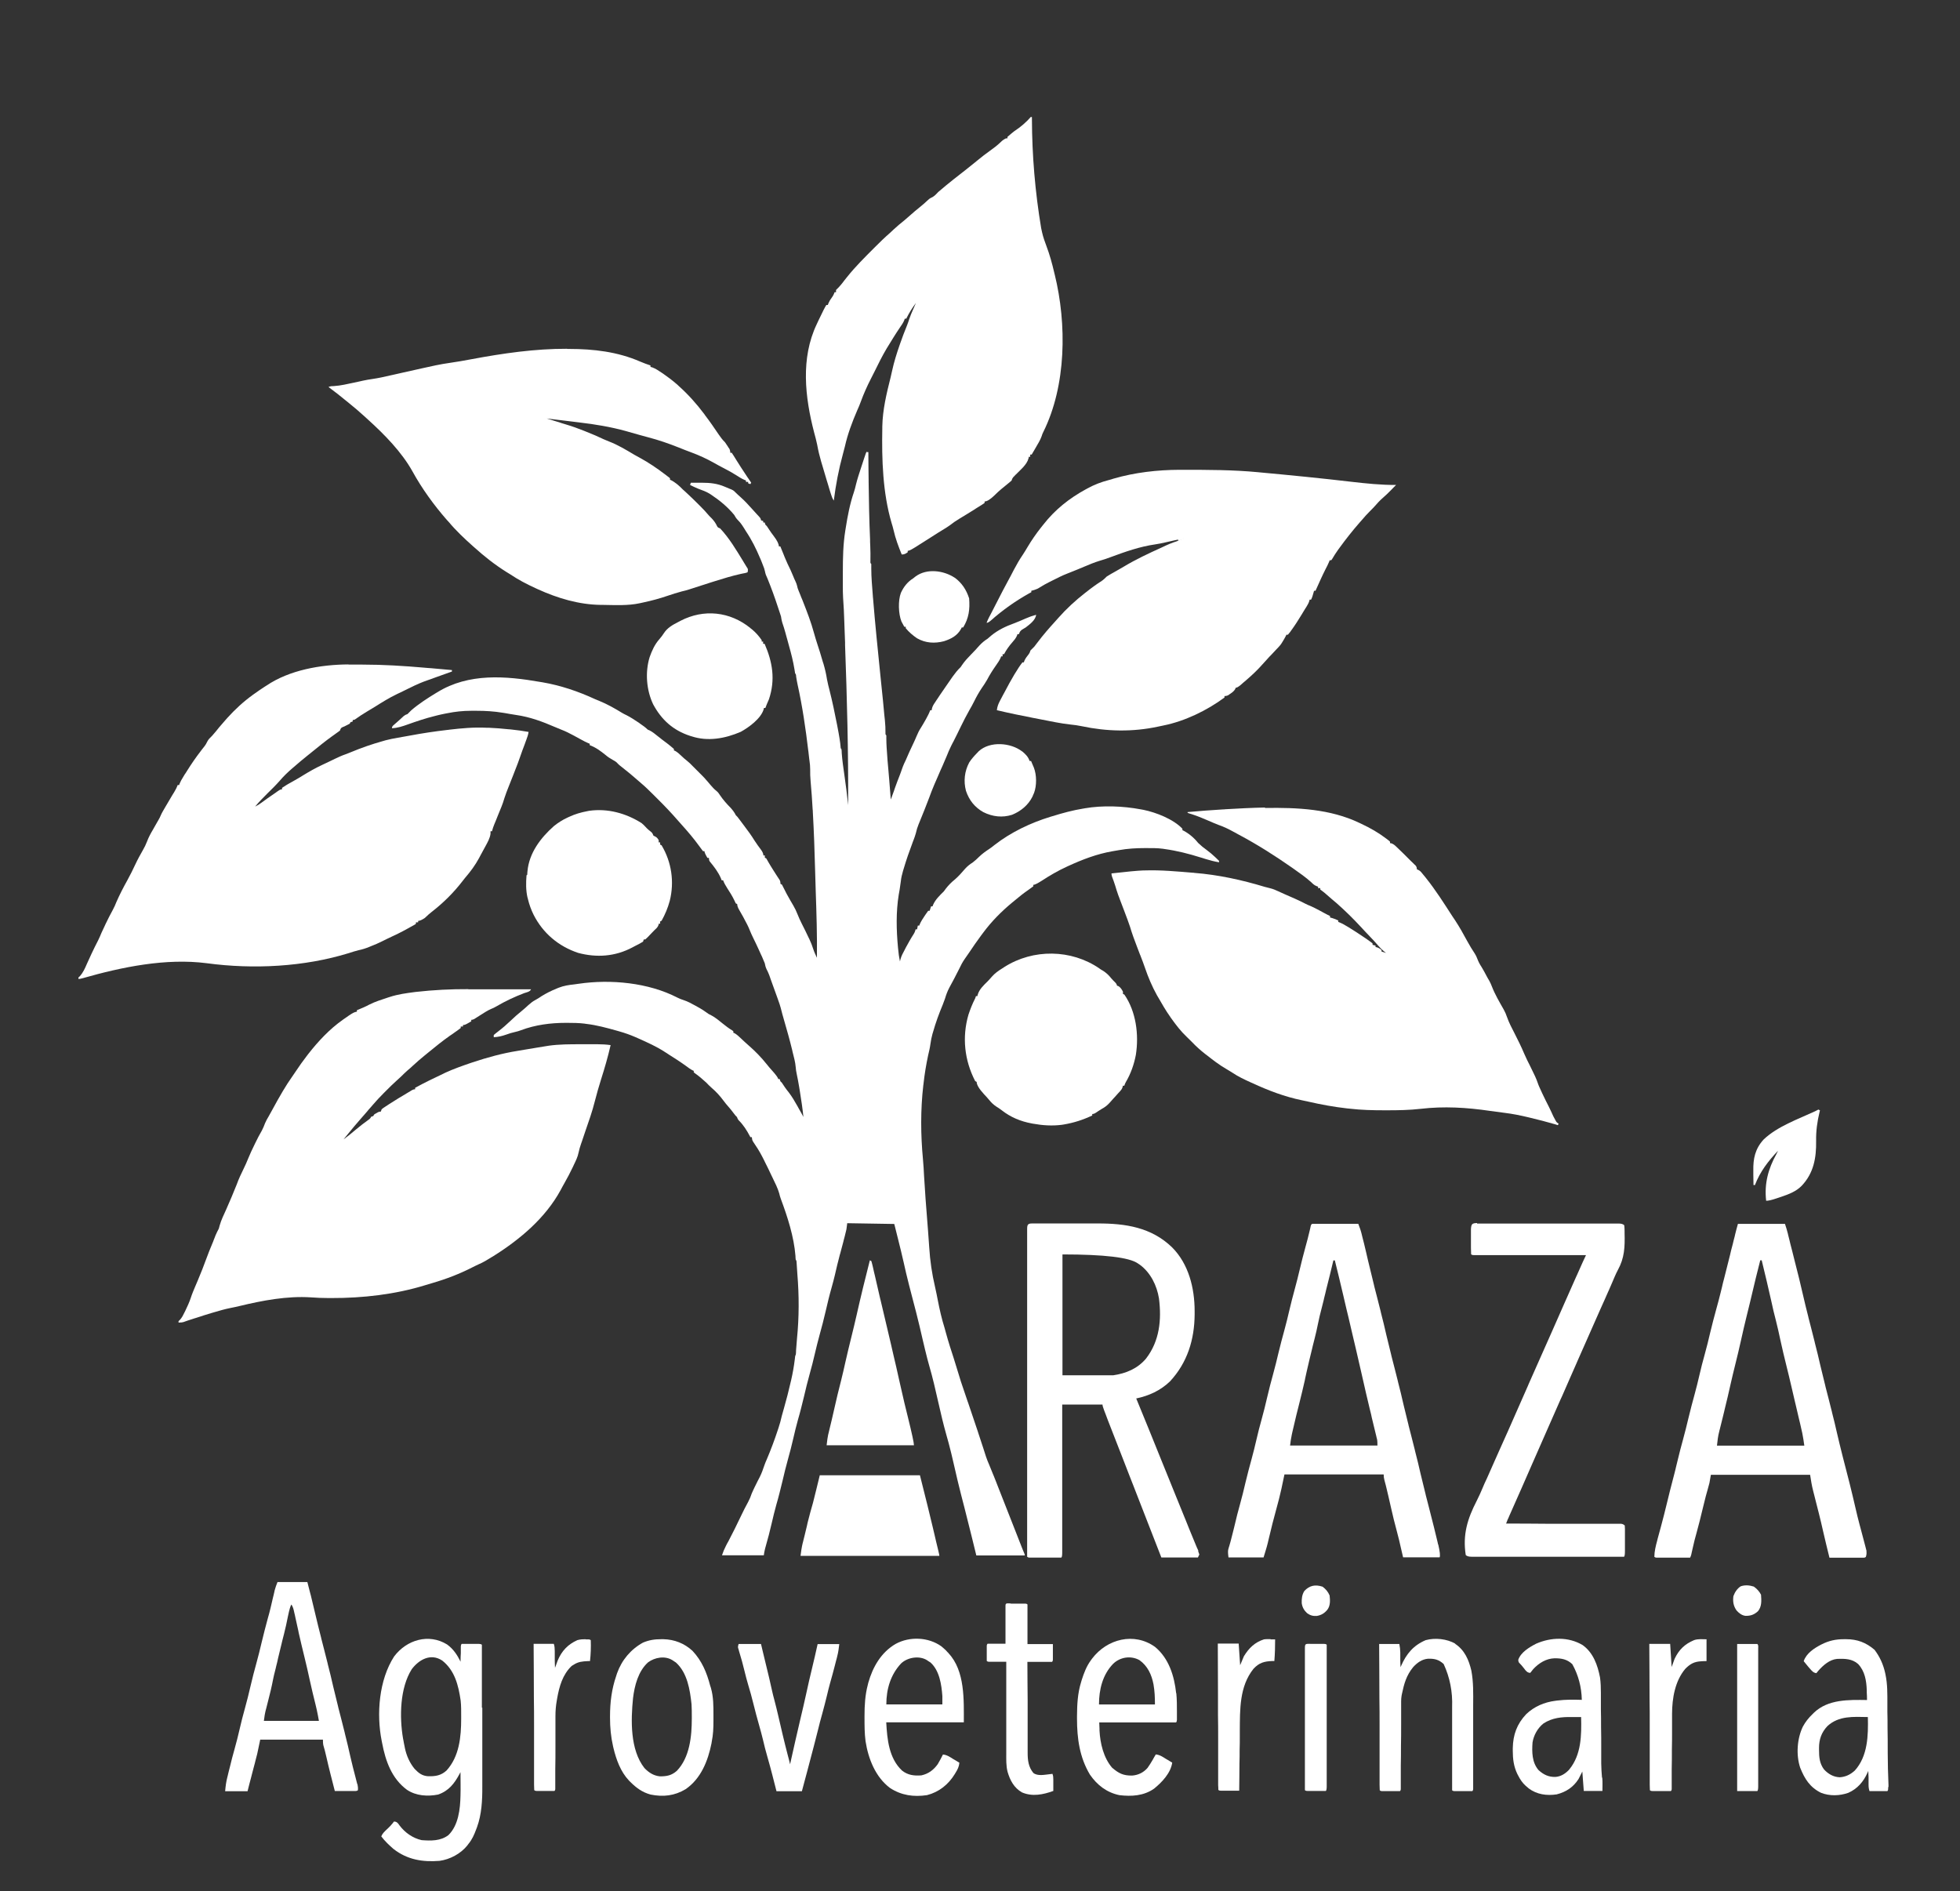 <?xml version="1.0" encoding="UTF-8"?>
<svg id="Capa_1" xmlns="http://www.w3.org/2000/svg" viewBox="0 0 229.12 221.09">
  <rect x="0" y="0" width="229.12" height="221.09" fill="#333333" stroke="none"/>
  <defs>
    <style>
      .cls-1 {
        fill: #fff;
      }
    </style>
  </defs>
  <path class="cls-1" d="M101.34,52.85h.17v.24c0,1,.02,2.01.03,3.01v.24c.03,2.24.07,4.49.17,6.74,0,.09,0,.17,0,.25,0,.16.02.31.02.47.03.6.03,1.2.02,1.8q-.03.24.1.33c0,.17,0,.34,0,.51,0,1.06.1,2.12.18,3.18,0,.11.02.24.03.35.24,2.98.55,5.97.85,8.94.1.98.2,1.95.3,2.92.03.38.08.78.11,1.16.02.18.03.36.05.54.03.22.04.44.07.65.05.51.08,1.03.07,1.54q-.02.16.1.24v.39c0,.7.06,1.4.11,2.09,0,.15.03.29.03.44.03.38.06.76.1,1.13.03.39.06.78.1,1.17.06.76.12,1.52.18,2.28.03-.06.04-.12.07-.18.1-.28.2-.57.31-.85.03-.1.07-.19.1-.3.18-.51.38-1.03.58-1.54.08-.19.14-.39.21-.58.09-.26.18-.51.29-.75q.04-.1.1-.21c.03-.07.06-.14.1-.21.06-.13.11-.26.17-.39s.11-.26.17-.39c.03-.07.06-.13.09-.2.14-.32.29-.64.44-.94.14-.28.26-.57.38-.85.15-.37.31-.69.52-1.01.19-.31.37-.61.54-.92q.05-.09.1-.18c.17-.31.32-.6.44-.93h.17c0-.06.02-.12.03-.19.07-.29.18-.46.35-.71.06-.09.11-.17.17-.26.06-.1.12-.18.19-.28.06-.1.13-.19.19-.29.18-.27.37-.54.55-.8q.06-.1.13-.19c.22-.31.44-.63.65-.94.06-.09.12-.17.18-.26.3-.41.58-.78.95-1.13.05-.08.1-.16.16-.24.31-.46.7-.87,1.09-1.27.17-.17.34-.35.51-.53.04-.05.1-.1.14-.16.1-.1.19-.22.29-.32.3-.32.58-.56.95-.79.15-.12.29-.24.43-.37.79-.65,1.69-1.08,2.66-1.43.47-.17.92-.38,1.39-.58.39-.17.78-.31,1.2-.42-.07.63-.76,1.12-1.22,1.48-.15.09-.29.17-.44.26-.21.18-.26.25-.35.52h-.17q-.03.1-.06.18c-.14.31-.31.51-.53.76q-.58.65-.98,1.4h-.17v.26h-.17c-.02.06-.03.11-.06.17-.15.33-.35.61-.56.91-.38.54-.72,1.08-1.03,1.67-.19.33-.4.65-.62.96-.34.51-.62,1.01-.89,1.56-.17.35-.36.68-.55,1.01-.36.63-.68,1.27-1,1.92-.09.17-.17.34-.25.51-.06.11-.11.24-.17.35-.15.31-.31.6-.45.9-.03.06-.06.12-.1.18-.06.11-.11.23-.17.34-.19.38-.35.76-.5,1.14-.16.39-.33.79-.5,1.17-.08.17-.16.36-.24.53q-.23.52-.34.79c-.1.24-.2.47-.31.71l-.09.21c-.22.5-.4,1-.59,1.51-.17.45-.34.9-.52,1.34-.03.06-.05.13-.08.2-.1.26-.22.53-.32.79-.08.2-.16.39-.24.59-.03.06-.05.11-.07.17-.14.34-.24.68-.32,1.04-.06.24-.16.49-.24.72-.03.1-.08.21-.12.31q-.03.08-.06.17c-.36.95-.69,1.9-.98,2.88-.03.1-.06.19-.09.29-.12.43-.23.84-.27,1.28-.03.24-.06.46-.1.69-.02.09-.03.18-.04.28-.03.18-.06.38-.1.56-.33,2.04-.28,4.12-.09,6.17l.02.19q.06.73.21,1.45c.02-.09.04-.17.06-.25.11-.41.31-.77.51-1.14q.06-.1.11-.22c.29-.53.58-1.06.91-1.57q.17-.26.24-.57h.17c.03-.15.06-.29.09-.44h.17c.02-.06.04-.11.06-.17.15-.34.35-.64.55-.94q.06-.09.12-.18c.1-.15.21-.3.31-.44h.17c.06-.17.11-.35.17-.52h.17c.03-.06.04-.12.07-.19.26-.6.78-1.1,1.24-1.55.09-.11.17-.24.26-.35.31-.4.65-.74,1.05-1.06.44-.38.82-.82,1.2-1.26.27-.3.55-.51.89-.73.26-.21.5-.41.73-.65.36-.35.76-.64,1.19-.92.21-.14.41-.29.6-.45,1.92-1.5,4.23-2.6,6.55-3.31.08-.03.15-.04.24-.07,1.19-.37,2.37-.69,3.6-.89.06,0,.11-.02.17-.03,2.1-.36,4.45-.27,6.54.12q.17.03.33.06c1.47.3,3.5,1.09,4.55,2.21v.17s.1.04.14.06c.65.35,1.23.84,1.69,1.42.32.31.66.59,1.03.85.33.24.64.51.94.79.04.04.1.09.14.13.11.1.23.22.34.33v.17c-.53-.09-1.05-.22-1.56-.38-.06-.02-.12-.04-.19-.06-.13-.04-.26-.09-.39-.12-1.4-.44-2.77-.79-4.22-.99q-.1-.02-.19-.03c-.65-.09-1.31-.08-1.96-.08h-.19c-1.01,0-2,.06-3,.24-.25.04-.51.09-.76.13-1.84.32-3.52.97-5.22,1.75-.05.03-.1.05-.17.08-1,.46-1.94,1.01-2.86,1.61q-.77.49-1,.49v.17c-.18.14-.37.27-.55.4-.57.39-1.1.81-1.63,1.26-.1.08-.18.16-.28.23-1.27,1.05-2.41,2.2-3.39,3.52-.08.1-.16.22-.24.32-.49.65-.94,1.32-1.4,2-.17.25-.35.51-.52.75-.26.37-.46.75-.65,1.16-.19.38-.39.77-.59,1.15-.08.14-.15.29-.23.43-.11.22-.23.44-.35.65-.21.41-.36.8-.49,1.25-.08.24-.17.47-.26.7-.44,1.05-.83,2.11-1.14,3.21q-.03.11-.07.23c-.1.38-.18.74-.23,1.13-.06.47-.17.92-.28,1.39-.23,1.08-.41,2.16-.53,3.26,0,.07-.02.14-.03.22-.33,2.86-.31,5.78-.04,8.65.06.65.1,1.31.13,1.96.1,1.78.24,3.55.38,5.32.02.17.03.35.04.52s.03.35.04.51c.05.65.1,1.3.14,1.95.1,1.61.32,3.12.69,4.69.12.51.22,1.04.32,1.55.21,1.08.45,2.14.78,3.19.06.22.12.43.18.65.27.99.58,1.96.9,2.93.17.54.34,1.08.5,1.62.21.72.44,1.43.69,2.14.13.38.26.77.39,1.15.03.08.05.17.09.25.38,1.1.74,2.21,1.12,3.32.03.1.07.2.1.31.16.46.31.93.46,1.4.03.08.05.17.08.24.06.17.11.35.17.53.03.1.06.18.09.28.03.08.05.17.08.25.11.34.25.66.39.99.15.35.29.71.43,1.06q.04.1.09.21c.09.23.18.45.27.68.06.17.13.32.19.49.72,1.84,1.45,3.68,2.17,5.52.14.37.29.73.43,1.1.03.1.07.18.11.28.07.17.14.36.21.53q.04.12.1.24c.03.07.05.14.09.21q.06.16.06.24h-5.67q-.35-1.4-.51-2.08c-.06-.24-.12-.48-.18-.72-.02-.06-.03-.13-.05-.2-.22-.86-.44-1.73-.65-2.59-.03-.09-.04-.17-.07-.27-.11-.44-.23-.87-.34-1.32-.27-1.06-.52-2.11-.76-3.18-.11-.5-.24-1-.35-1.5-.03-.1-.05-.22-.08-.32-.16-.64-.32-1.27-.51-1.91-.36-1.27-.66-2.55-.95-3.84-.32-1.43-.65-2.86-1.06-4.27-.15-.53-.29-1.06-.42-1.61q-.03-.11-.06-.24c-.1-.4-.2-.81-.29-1.22-.23-1-.46-2.01-.72-3.01-.02-.06-.03-.13-.05-.2-.12-.47-.24-.95-.37-1.42-.14-.54-.28-1.08-.42-1.62q-.03-.1-.05-.2c-.21-.84-.42-1.68-.6-2.53-.2-.91-.43-1.81-.65-2.7-.15-.59-.3-1.19-.45-1.8-1.81-.03-3.63-.06-5.5-.09-.03.23-.06.46-.09.7-.03.12-.05.25-.09.38-.02.06-.03.13-.05.2q-.03.1-.05.21c-.02.07-.03.15-.06.23-.04.16-.09.31-.12.47-.11.41-.22.82-.33,1.24-.02.08-.04.17-.07.24-.21.8-.41,1.61-.59,2.42-.11.46-.23.92-.36,1.38-.27.94-.5,1.9-.72,2.86-.22.92-.44,1.82-.7,2.73-.2.72-.38,1.46-.55,2.18-.19.8-.38,1.6-.61,2.39-.24.85-.45,1.72-.65,2.58-.23.93-.45,1.86-.72,2.77-.2.72-.38,1.46-.55,2.2-.19.8-.38,1.6-.61,2.39-.24.85-.45,1.72-.65,2.58-.23.93-.45,1.86-.72,2.77-.2.72-.38,1.46-.55,2.2-.21.89-.43,1.78-.69,2.66-.02.06-.03.12-.05.18-.02.05-.03.1-.04.16-.06.23-.1.47-.13.7h-4.89c.13-.4.27-.72.46-1.1.06-.11.11-.22.17-.33.03-.06.06-.11.1-.17.51-.98,1-1.95,1.47-2.95.27-.58.56-1.14.86-1.69.17-.32.31-.65.42-.99.1-.24.22-.48.33-.72.03-.07.06-.13.1-.2.17-.34.33-.68.51-1.01.22-.44.38-.89.53-1.34.09-.24.18-.49.29-.72.48-1.13.91-2.28,1.29-3.44.03-.07.04-.14.07-.21.16-.46.28-.93.39-1.41.09-.33.18-.66.28-1,.27-.94.51-1.88.73-2.84.03-.1.05-.22.08-.33q.28-1.21.43-2.44.03-.46.12-.56c.02-.17.03-.33.03-.51.03-.46.07-.92.11-1.38.25-2.52.25-5.02.04-7.55-.03-.45-.06-.91-.09-1.36q0-.2-.1-.3c-.02-.15-.03-.29-.03-.44-.18-2.26-.92-4.55-1.71-6.67-.08-.21-.14-.43-.19-.65-.18-.63-.48-1.2-.76-1.79-.05-.11-.11-.24-.17-.35-.23-.49-.46-.98-.71-1.46-.04-.1-.1-.19-.14-.29-.3-.6-.61-1.17-.99-1.72-.09-.13-.17-.25-.25-.38q-.05-.08-.1-.17t-.08-.41h-.17s-.04-.09-.07-.13c-.34-.65-.77-1.33-1.3-1.84q-.11-.11-.2-.38c-.06-.06-.11-.11-.17-.17-.08-.1-.16-.21-.24-.31-.19-.25-.38-.5-.59-.73-.2-.23-.39-.45-.57-.7-.42-.57-.87-1.06-1.41-1.52-.21-.18-.4-.38-.59-.58-.44-.4-.87-.78-1.36-1.12-.04-.03-.08-.07-.12-.1v-.17s-.1-.04-.14-.06c-.27-.14-.51-.32-.75-.5-.65-.47-1.33-.91-2-1.33-.14-.09-.28-.18-.43-.28-1-.66-2.1-1.15-3.2-1.64-.09-.04-.17-.08-.27-.12-.64-.28-1.27-.5-1.94-.69-.09-.03-.18-.05-.28-.08-1.18-.33-2.35-.65-3.56-.79-.06,0-.12-.02-.19-.03-.67-.08-1.34-.09-2.02-.09h-.18c-1.76,0-3.56.23-5.23.86-.24.09-.44.15-.67.2-.38.08-.72.19-1.08.32-.48.17-.92.27-1.44.3v-.26c.17-.15.34-.28.52-.42.5-.38.96-.78,1.41-1.21.46-.44.92-.85,1.42-1.25.24-.19.45-.39.68-.6.27-.24.52-.45.85-.62.24-.13.48-.28.71-.44.56-.35,1.13-.63,1.74-.88.08-.03.16-.07.24-.1.61-.24,1.2-.33,1.86-.4.17-.02.33-.04.5-.07,3.75-.55,8.16-.13,11.54,1.62.24.12.46.21.72.29.49.16.93.4,1.38.65.09.04.17.09.25.14.46.25.88.52,1.31.84.11.06.23.12.35.18.46.25.85.58,1.27.92.37.3.74.58,1.14.82.04.03.09.06.12.1v.17s.1.03.14.05c.29.17.51.38.75.61.1.1.2.19.31.29.05.04.1.1.15.14.16.15.32.29.48.43.76.66,1.46,1.39,2.09,2.18.17.22.36.44.55.65q.77.85.77,1.06h.17c.03.09.06.17.09.26.06.06.11.11.17.17.12.17.24.36.36.54.14.21.29.39.44.58.39.51.71,1.06,1.02,1.61.06.1.12.21.17.31q.42.73.53.96c-.1-.97-.24-1.93-.4-2.9-.03-.21-.07-.41-.1-.62q-.13-.78-.29-1.54c-.06-.25-.09-.5-.11-.75-.05-.62-.22-1.21-.37-1.81-.02-.06-.03-.12-.04-.19-.29-1.19-.62-2.36-.96-3.53-.13-.46-.27-.93-.38-1.4-.08-.31-.19-.61-.3-.92-.03-.08-.05-.15-.08-.23-.24-.68-.49-1.35-.73-2.02-.03-.1-.07-.2-.11-.31-.03-.1-.07-.19-.1-.29-.03-.09-.06-.17-.1-.25q-.1-.25-.24-.51c-.11-.24-.16-.44-.21-.7-.08-.19-.16-.38-.24-.57-.03-.05-.05-.1-.07-.17-.05-.11-.1-.23-.16-.34-.08-.17-.16-.34-.23-.51-.22-.48-.44-.95-.67-1.41-.14-.28-.26-.56-.38-.85-.18-.46-.41-.89-.65-1.33-.04-.08-.08-.15-.12-.23q-.23-.41-.46-.81-.24-.4-.24-.69c-.06-.03-.11-.06-.17-.09-.06-.11-.12-.24-.17-.36-.24-.5-.53-.96-.83-1.42-.19-.31-.36-.58-.48-.92h-.17c-.03-.08-.06-.16-.09-.24-.31-.72-.81-1.37-1.31-1.97q-.09-.14-.09-.4h-.17q-.35-.59-.35-.79h-.17c-.15-.19-.29-.38-.43-.58-.65-.9-1.35-1.72-2.09-2.54-.16-.17-.31-.36-.47-.53-.74-.85-1.52-1.67-2.32-2.46l-.46-.46c-.51-.51-1-.99-1.55-1.45-.1-.09-.21-.18-.31-.27-.59-.52-1.2-1.03-1.82-1.51-.21-.16-.4-.31-.58-.51-.17-.17-.31-.25-.52-.36-.31-.17-.58-.35-.85-.58-.57-.46-1.15-.89-1.84-1.14v-.17c-.06-.03-.12-.04-.18-.07-.26-.11-.51-.24-.76-.38-.1-.05-.19-.1-.3-.16-.2-.11-.4-.22-.6-.33-.5-.27-.99-.52-1.52-.72-.24-.09-.47-.19-.7-.29-1.48-.64-2.93-1.18-4.54-1.41-.24-.03-.49-.08-.74-.12-.18-.03-.37-.06-.56-.1-.09-.02-.17-.03-.26-.04-1.03-.17-2.04-.23-3.08-.23-.21,0-.42,0-.63,0-.96,0-1.87.1-2.81.29-.1.02-.2.04-.31.06-.29.06-.58.12-.85.19-.1.03-.21.05-.31.08-1.06.26-2.09.61-3.13.98-.61.22-1.19.41-1.84.44q0-.17.12-.3.09-.07.17-.15c.37-.31.72-.64,1.08-.97q.19-.16.45-.24c.15-.14.3-.29.44-.44.9-.77,1.88-1.4,2.88-2.01.05-.03.11-.07.17-.1,3.66-2.26,7.98-1.91,12.04-1.2.09.02.17.03.25.04,2.1.36,4.18,1.06,6.12,1.96.17.07.35.14.51.21.93.38,1.82.88,2.68,1.41q.22.13.52.27c.47.24.9.52,1.33.81.08.05.17.1.24.17.32.22.63.43.9.7.07.03.15.07.23.1.35.18.62.41.92.65.37.3.74.58,1.12.86.27.21.53.42.79.65v.17s.1.04.15.06c.26.15.46.33.68.54.23.22.46.43.71.62.24.19.44.39.65.61l.24.24.72.72q.1.09.18.18c.16.16.31.32.45.49.05.06.1.12.16.18.1.12.22.25.32.38.22.25.42.49.69.7.2.16.31.31.44.52.36.53.79,1.02,1.24,1.47.24.27.45.54.61.87l.17.17c.08.1.16.21.24.31.18.24.36.48.54.72.44.58.86,1.15,1.24,1.77.24.37.49.72.75,1.06q.28.38.28.67h.17v.26c.06.03.11.06.17.09.09.14.17.29.25.44.17.3.35.58.53.87q.22.35.33.52c.08.12.16.24.24.37.04.06.08.12.12.18q.05.09.11.17.08.16.08.42c.06.03.11.06.17.09.08.15.16.3.23.45.2.42.42.82.65,1.22.03.05.06.1.09.16.13.22.25.44.38.65.18.31.33.62.46.96.15.38.32.75.51,1.13.27.53.54,1.07.79,1.61.03.07.06.13.1.2.18.38.33.77.46,1.18.11.34.27.66.42.99.03-2.59-.05-5.18-.14-7.77-.03-.79-.05-1.6-.07-2.39-.06-2.29-.14-4.59-.27-6.89,0-.1,0-.19-.02-.29-.06-1.1-.14-2.2-.24-3.3-.04-.47-.06-.93-.05-1.41,0-.33-.03-.65-.08-.98q0-.1-.03-.22c-.03-.24-.05-.47-.08-.7,0-.08-.02-.17-.03-.24-.31-2.62-.69-5.22-1.26-7.79-.06-.3-.12-.59-.16-.89q0-.27-.12-.38c-.03-.15-.05-.29-.07-.44-.15-.93-.38-1.84-.64-2.76-.07-.25-.14-.51-.21-.77-.04-.17-.09-.33-.14-.5q-.03-.11-.06-.23c-.12-.42-.24-.84-.39-1.26-.07-.23-.1-.45-.14-.69-.03-.12-.08-.24-.12-.37-.09-.26-.17-.51-.26-.78-.36-1.11-.76-2.2-1.2-3.28-.03-.08-.06-.15-.1-.23-.03-.07-.05-.14-.09-.21q-.07-.2-.11-.42c-.05-.24-.12-.44-.22-.67-.03-.09-.07-.17-.1-.26s-.08-.18-.11-.28c-.03-.1-.08-.18-.12-.28-.47-1.12-.99-2.17-1.67-3.18-.06-.09-.11-.18-.17-.28-.06-.1-.12-.18-.18-.28q-.08-.12-.17-.25-.17-.24-.39-.46c-.21-.21-.33-.4-.47-.65-.79-.95-1.68-1.68-2.7-2.36-.05-.03-.11-.07-.17-.11-.4-.25-.85-.4-1.3-.57-.34-.13-.65-.29-.98-.45.03-.09.06-.17.09-.26.34,0,.68,0,1.03,0,.1,0,.19,0,.29,0,.92,0,1.76.09,2.61.45.05.03.1.04.17.07.15.06.31.13.45.19.08.03.17.06.24.1.21.09.33.21.49.38.17.17.35.33.53.49.5.44.94.93,1.39,1.43.13.14.26.28.39.43.04.04.08.09.12.13.11.12.23.24.33.36q.16.18.16.36c.09.03.17.06.26.09v.17h.17c.03.09.06.17.09.26l.17.17c.08.12.17.24.24.36.17.27.36.53.56.79q.6.79.6,1.21h.17c.03.06.05.11.07.17.11.27.23.54.33.81.03.1.08.18.11.28.21.51.44,1.01.69,1.51.1.21.19.42.28.65.1.24.19.47.31.71q.11.24.16.44c.04.23.11.42.2.64.03.08.06.16.1.24.03.09.07.17.1.25.07.18.14.37.22.54.03.1.07.18.11.28.46,1.17.91,2.33,1.24,3.55.13.49.29.97.44,1.45.19.57.37,1.14.53,1.71.05.17.1.35.16.51.17.58.31,1.17.4,1.77.08.45.2.9.31,1.34.33,1.3.6,2.61.86,3.93.02.09.03.17.05.26q.33,1.69.38,2.43,0,.16.1.24c.02.15.03.31.03.45.06.86.19,1.72.31,2.57.17,1.17.32,2.34.44,3.52.03-6.24-.13-12.47-.36-18.7q0-.17,0-.32c-.03-.63-.04-1.25-.07-1.88,0-.19-.02-.38-.02-.58-.03-.92-.07-1.83-.14-2.75-.03-.47-.03-.94-.03-1.41v-1.62c0-1.63.03-3.24.29-4.85.02-.1.03-.21.05-.31.22-1.4.49-2.81.95-4.16.1-.29.17-.58.24-.88.17-.69.39-1.35.61-2.02.07-.22.15-.44.22-.67.04-.14.1-.29.14-.43.02-.07.04-.13.07-.2q.11-.36.21-.55Z"/>
  <path class="cls-1" d="M40.74,77.69h1.64c2.42,0,4.81.15,7.22.36.25.03.51.04.77.06.82.07,1.64.14,2.46.22v.17c-.59.21-1.2.43-1.79.64l-.33.12c-.21.08-.43.15-.64.23-.72.24-1.4.54-2.08.88-.1.05-.21.1-.31.15-.2.1-.4.2-.61.3-.22.1-.44.22-.67.32-.92.44-1.76.97-2.62,1.51-.31.19-.62.38-.93.56-.45.27-.88.55-1.31.86q-.13.1-.31.1v.17l-.26.09c-.03.06-.06.11-.09.17q-.15.09-.33.17t-.18.09c-.12.06-.25.11-.38.17q-.18.09-.24.36-.18.15-.42.31c-.09.06-.17.12-.26.19-.09.06-.18.13-.27.19-.79.57-1.54,1.18-2.29,1.79-.2.17-.4.32-.61.49-.52.42-1.04.85-1.55,1.3-.07.06-.13.11-.2.17-.52.45-1.01.92-1.46,1.45-.45.51-.94.99-1.43,1.47-.5.5-.99.99-1.44,1.54.27-.13.51-.28.75-.46.47-.35.95-.69,1.44-1.02.07-.05.15-.1.23-.16q.1-.07.21-.15c.06-.04.12-.09.19-.13q.16-.1.33-.1v-.17c.17-.11.34-.23.51-.33.1-.06.19-.11.29-.17.24-.14.47-.27.71-.4.32-.18.65-.37.96-.57.72-.44,1.44-.85,2.21-1.21.24-.11.47-.23.72-.34.18-.09.36-.17.54-.26.09-.04.17-.08.25-.12.4-.19.8-.38,1.22-.52.22-.08.44-.17.66-.26,1.22-.51,2.44-.93,3.72-1.29.1-.03.2-.06.31-.09.47-.12.95-.22,1.43-.3.49-.09.97-.17,1.46-.26,1.43-.27,2.86-.48,4.31-.65.08,0,.16-.02.24-.03,1.44-.17,2.88-.3,4.32-.23.1,0,.18,0,.28,0,.79.03,1.56.1,2.35.18.11,0,.23.02.34.03.66.07,1.33.16,1.99.28-.05.32-.14.61-.26.91q-.05.13-.1.27-.05.14-.1.28-.28.72-.53,1.45c-.17.52-.38,1.04-.58,1.55-.07.17-.14.35-.2.52q-.37.94-.55,1.39-.28.68-.51,1.38c-.19.69-.49,1.35-.76,2.02-.09.21-.17.42-.25.63-.05.13-.1.26-.16.38-.11.28-.21.54-.28.83h-.17c0,.1,0,.18,0,.29-.07.54-.34.99-.59,1.46-.05.1-.1.19-.16.29-.15.29-.31.57-.46.85l-.12.23c-.46.85-.99,1.57-1.62,2.3-.1.12-.2.25-.3.38-1.06,1.38-2.26,2.57-3.64,3.64-.28.22-.53.44-.78.69q-.51.35-.79.35v.17h-.26v.17q-.12.1-.3.19c-.06.03-.13.08-.2.11q-.1.06-.22.12c-.07.04-.15.09-.23.13-.76.43-1.54.8-2.34,1.17-.22.1-.44.21-.65.32-.43.22-.86.4-1.32.58-.07.03-.15.06-.22.09-.41.17-.8.29-1.23.38-.38.09-.74.21-1.11.33-5.24,1.62-11.18,1.92-16.62,1.19-4.78-.62-9.93.44-14.51,1.75q-.32.09-.5.09v-.17c.05-.04.1-.09.15-.14.38-.41.61-.92.83-1.44.14-.32.3-.65.44-.96.03-.07.07-.15.1-.22.25-.54.52-1.07.79-1.6.14-.29.27-.58.39-.88.12-.26.24-.52.37-.79q.05-.1.1-.22c.27-.57.56-1.13.86-1.68.16-.3.29-.59.41-.9.38-.87.82-1.72,1.29-2.56.33-.6.63-1.21.92-1.83.27-.58.58-1.14.9-1.7.18-.31.33-.62.46-.96.19-.51.44-.97.72-1.44.04-.09.1-.17.14-.25.17-.31.34-.61.52-.91q.12-.2.2-.4c.15-.36.35-.68.54-1.01.04-.07.09-.15.13-.22.2-.35.41-.7.62-1.05.03-.06.07-.11.1-.17.07-.11.13-.22.2-.32.17-.28.31-.55.42-.85h.17c.03-.06.04-.12.07-.19.1-.24.22-.46.36-.68.05-.09.1-.17.15-.25.05-.09.1-.17.17-.26q.08-.13.17-.27c.5-.8,1.02-1.56,1.6-2.31q.06-.08.12-.16c.1-.14.22-.28.33-.42q.19-.25.31-.52c.15-.3.33-.46.57-.69.16-.18.31-.37.47-.55.09-.1.17-.2.25-.31.04-.05.08-.1.12-.15.24-.28.48-.56.72-.83.07-.08.14-.16.21-.24.92-1.02,1.91-1.93,3.02-2.73.05-.03.1-.08.17-.12.4-.29.81-.57,1.23-.84.05-.03.1-.07.16-.1,2.7-1.83,6.35-2.46,9.59-2.48Z"/>
  <path class="cls-1" d="M147.9,94.45c3.73-.06,7.6.11,11.02,1.75.07.03.14.06.21.1,1.05.49,2.01,1.04,2.93,1.74.09.06.17.12.25.19.06.05.12.1.18.16v.17c.05,0,.1.02.15.02.26.09.41.23.61.42.08.07.15.14.23.22.35.33.68.66,1.02,1,.07.07.15.15.23.23.07.07.14.14.21.21.06.06.12.11.18.17s.13.12.19.19c.06.06.12.11.18.17q.14.17.14.43c.05.03.1.04.16.07.2.1.3.2.44.38.04.05.1.11.14.17.05.06.1.12.15.18.05.06.1.13.16.2,1.13,1.41,2.1,2.94,3.08,4.46.11.17.23.35.35.52.51.78.97,1.6,1.41,2.42.28.51.57.99.89,1.47.12.19.21.38.29.6.13.34.28.63.48.93.22.35.4.71.59,1.06.1.2.22.39.33.58.12.23.21.42.3.66.36.93.88,1.81,1.38,2.69.16.29.29.58.39.89.23.66.56,1.28.88,1.9.4.79.79,1.57,1.13,2.38.22.51.46.99.71,1.48q.68,1.35.85,1.88c.12.37.29.71.45,1.06.03.07.07.15.1.22.25.53.51,1.06.79,1.6.18.36.34.72.5,1.07.07.14.15.29.23.43q.05.1.11.2t.28.24c-.03.06-.06.11-.09.17-.1-.03-.2-.06-.31-.1-.96-.28-1.92-.53-2.89-.76q-.17-.03-.33-.08c-.89-.21-1.78-.39-2.69-.5-.58-.07-1.14-.15-1.72-.23-2.73-.4-5.37-.56-8.11-.24-1.31.15-2.6.17-3.91.17h-.28c-1.38,0-2.74-.03-4.1-.19-.1,0-.19-.03-.3-.03-1.51-.17-2.99-.44-4.48-.78-.26-.06-.52-.11-.79-.17-2.01-.41-3.93-1.14-5.78-2q-.11-.05-.23-.1c-.75-.34-1.47-.68-2.15-1.14-.23-.15-.46-.29-.69-.42-.83-.48-1.58-1.06-2.34-1.66-.05-.03-.1-.08-.15-.11-.54-.43-1.04-.87-1.51-1.37-.21-.21-.42-.42-.63-.62-.69-.65-1.26-1.4-1.81-2.17-.03-.05-.08-.1-.11-.16-.51-.72-.95-1.48-1.39-2.25-.05-.09-.1-.17-.16-.27-.58-1.05-1.02-2.09-1.41-3.23-.16-.45-.32-.91-.5-1.35-.03-.07-.05-.15-.09-.22-.11-.3-.23-.59-.34-.89-.3-.78-.58-1.54-.82-2.35-.17-.52-.37-1.03-.56-1.54-.04-.1-.08-.21-.12-.32-.16-.42-.32-.84-.48-1.26-.03-.1-.08-.2-.11-.3-.03-.09-.07-.17-.1-.26-.14-.37-.24-.74-.36-1.12-.11-.36-.24-.7-.37-1.05q-.06-.18-.06-.36,2.7-.31,3.75-.35c.06,0,.13,0,.19,0,1.86-.06,3.72.12,5.57.27.06,0,.13,0,.19.02,2.79.22,5.53.82,8.21,1.63.22.06.44.12.66.17.33.08.63.21.93.35.23.1.45.2.68.31.85.37,1.68.72,2.5,1.15.17.09.36.17.54.24.4.17.79.38,1.17.58.15.08.29.16.44.24.06.03.13.07.19.1.17.1.35.18.53.27v.17c.1.03.18.05.28.08.24.08.45.15.68.27v.17c.06.02.12.04.18.07.31.13.58.29.85.45.06.03.11.07.17.1.63.38,1.24.79,1.85,1.2.05.03.1.07.15.1q.59.41.81.59v.17c.11.03.23.06.35.09v.17q.08.02.16.03c.23.07.37.17.54.32v.17c.17.06.35.11.52.17-.09-.07-.17-.15-.27-.22-.23-.2-.44-.4-.63-.63-.31-.37-.65-.72-.98-1.07-.12-.13-.24-.26-.37-.39-.06-.07-.12-.13-.19-.2-.17-.18-.35-.38-.52-.56q-1.33-1.44-2.8-2.74c-.38-.31-.75-.64-1.12-.96-.22-.19-.43-.38-.66-.54-.04-.03-.09-.07-.14-.1v-.17h-.26v-.17c-.06-.03-.13-.04-.19-.07-.26-.11-.4-.24-.6-.44-.65-.59-1.36-1.08-2.08-1.59l-.17-.12c-2.01-1.4-4.03-2.69-6.19-3.84-.22-.12-.44-.24-.66-.36-.56-.31-1.12-.58-1.72-.79-.42-.16-.84-.34-1.25-.52-.61-.27-1.23-.52-1.87-.73-.1-.03-.21-.07-.32-.1-.07-.02-.13-.04-.2-.07v-.09c1.37-.12,2.74-.23,4.12-.31.1,0,.18,0,.28-.02,1.54-.09,3.08-.17,4.63-.2Z"/>
  <path class="cls-1" d="M54.75,115.65h4.01c1.11,0,2.22,0,3.32,0-.15.3-.49.34-.79.44-1.15.44-2.24.95-3.31,1.58q-.27.16-.56.27c-.45.19-.85.47-1.27.73-.17.1-.33.21-.49.31-.07.04-.14.1-.22.14q-.17.1-.35.1v.17c-.13.07-.25.15-.38.22-.07.04-.14.08-.22.12q-.19.1-.37.1v.17h-.26v.17q-.12.1-.29.22c-.06.04-.12.09-.18.13-.07.04-.13.09-.2.14-.14.1-.28.19-.41.29-.07.04-.14.1-.21.14-.85.6-1.67,1.26-2.47,1.92-.14.11-.29.24-.43.35-.49.39-.96.81-1.43,1.24-.19.18-.39.36-.59.52-.27.24-.52.48-.78.74-.16.15-.31.29-.47.43-.45.4-.88.83-1.31,1.26-.08.08-.16.16-.24.24-.44.44-.87.9-1.28,1.38-.09.1-.17.21-.27.31-.14.16-.28.31-.41.48-.25.29-.51.58-.76.87-.47.54-.94,1.09-1.39,1.65-.19.24-.38.47-.58.71.49-.36.96-.73,1.42-1.13.51-.42,1.01-.82,1.55-1.2q.17-.11.25-.31c.09-.03.17-.06.26-.09.03-.06.06-.11.09-.17q.14-.1.3-.18c.05-.03.1-.06.17-.1q.15-.07.32-.07c.03-.09.06-.17.09-.26q.12-.11.29-.22c.06-.04.12-.08.18-.12q.1-.07.2-.13c.07-.04.14-.09.21-.14.74-.48,1.49-.93,2.25-1.38.15-.09.29-.17.43-.26q.18-.1.36-.1v-.17c1.08-.59,2.19-1.13,3.32-1.66.06-.03.13-.06.2-.1.96-.44,1.95-.79,2.94-1.13.08-.03.16-.05.24-.08,1.74-.58,3.48-1.06,5.3-1.35.36-.06.72-.12,1.07-.18.21-.03.41-.07.62-.1.13-.03.27-.04.4-.07.45-.08.9-.15,1.35-.22.06,0,.12-.02.18-.03,1.24-.17,2.47-.17,3.72-.17h2c.51,0,1,.03,1.51.1-.31,1.36-.7,2.7-1.12,4.02-.26.84-.51,1.68-.72,2.52-.3,1.21-.72,2.39-1.13,3.57-.13.38-.26.78-.39,1.16-.03.09-.06.17-.09.25-.12.36-.23.7-.3,1.06-.1.5-.32.94-.54,1.4-.04.1-.09.18-.13.28-.31.65-.64,1.28-1,1.91-.15.25-.28.51-.42.77-1.79,3.29-4.75,5.77-7.87,7.73-.05.03-.1.07-.17.1-.5.31-.99.62-1.54.85-.23.1-.45.22-.68.33-1.54.79-3.1,1.39-4.75,1.87-.27.08-.53.16-.8.24-3.53,1.09-7.31,1.52-11,1.51h-.34c-.69,0-1.37-.03-2.05-.08-2.77-.18-5.64.36-8.33,1.01-.36.09-.71.16-1.06.23-.65.13-1.28.31-1.92.5-.11.03-.23.07-.34.1-.58.17-1.16.36-1.74.55-.05.02-.11.03-.17.05-.27.09-.54.17-.8.26-.1.03-.19.06-.29.1q-.12.04-.25.09t-.57.06v-.17c.05-.04.1-.1.15-.14.25-.27.39-.56.55-.89.03-.06.06-.12.09-.18.24-.5.47-.99.64-1.51.16-.49.36-.96.56-1.43.08-.18.16-.38.24-.56q.05-.13.11-.27c.31-.72.59-1.46.86-2.19.24-.67.51-1.33.79-2,.04-.1.09-.2.12-.31q.06-.15.12-.3c.03-.09.07-.17.1-.26.11-.26.24-.52.38-.78.03-.12.07-.24.1-.37.18-.64.48-1.24.75-1.84q.65-1.46,1.24-2.94c.23-.65.52-1.25.82-1.87.18-.38.37-.77.52-1.17.21-.52.45-1.03.7-1.54.04-.09.08-.17.12-.25.24-.51.5-.99.78-1.48.15-.28.26-.56.37-.85.12-.28.26-.54.42-.8.12-.22.24-.44.36-.65q1.46-2.7,2.31-3.88c.16-.23.31-.45.47-.69.43-.65.87-1.27,1.34-1.88.05-.07.11-.15.17-.22,1.15-1.47,2.49-2.9,4.01-3.97.05-.04.11-.08.17-.12.17-.12.36-.24.53-.37.05-.03.11-.08.17-.11.25-.17.48-.31.79-.36v-.17c.07-.03.13-.05.2-.08.42-.17.84-.35,1.24-.57.71-.36,1.47-.59,2.22-.84q.1-.03.19-.06c.95-.31,1.92-.44,2.91-.57.06,0,.11-.02.17-.02,2.05-.23,4.07-.33,6.09-.32Z"/>
  <path class="cls-1" d="M66.32,40.79h.21c2.85,0,5.68.33,8.31,1.48.39.17.79.31,1.2.45v.17c.07.02.14.03.22.06.39.15.72.37,1.06.6.07.04.14.1.21.14.55.38,1.06.77,1.56,1.2.08.07.17.14.24.22,1.11.99,2.09,2.09,2.98,3.27.03.05.08.1.11.16.56.73,1.08,1.49,1.6,2.26.23.33.44.62.73.9.11.16.22.32.33.49.05.09.1.17.17.25q.12.23.12.49h.17q.11.15.24.37c.05.08.1.16.15.24.05.09.1.17.16.26.11.17.22.35.33.52q.09.13.17.27c.25.39.51.79.77,1.17.04.07.09.13.14.2.1.16.21.31.31.46-.03.06-.06.11-.09.17-.09-.03-.17-.06-.26-.09v-.17h-.26v-.17c-.06-.02-.11-.04-.17-.06-.33-.14-.62-.33-.92-.52-.49-.31-.97-.58-1.48-.84-.4-.2-.79-.42-1.18-.64-.86-.48-1.73-.88-2.65-1.22-.48-.17-.96-.37-1.44-.56-1.18-.47-2.36-.88-3.59-1.2-.36-.09-.71-.19-1.06-.29-.4-.11-.8-.23-1.2-.34-.1-.03-.2-.05-.31-.09-1.81-.5-3.62-.8-5.5-1.02-.41-.05-.82-.1-1.22-.15-.85-.1-1.72-.21-2.57-.31q.08.03.17.05c.25.08.51.16.77.24.09.03.17.05.26.08.17.05.36.1.53.17.18.05.37.11.56.17.71.21,1.39.46,2.07.73.1.04.22.09.32.13.66.26,1.32.54,1.96.85.22.1.44.19.67.28,1.02.39,1.99.98,2.93,1.54.23.13.45.25.69.38.99.54,1.93,1.18,2.83,1.86.06.05.13.1.2.15.06.04.12.09.18.14.05.04.1.08.16.12q.05.05.11.1v.17c.05.03.1.04.16.07.19.1.37.22.54.35.05.04.11.09.17.13.22.18.42.38.62.58.15.14.31.27.45.41.48.44.95.9,1.41,1.36l.2.2c.34.34.66.68.97,1.05.1.12.23.24.34.35.27.28.49.58.65.94q.08.17.34.24c1.07,1.13,1.89,2.52,2.7,3.84.03.05.07.11.1.17.09.15.18.3.27.44q.07.12.15.24t0,.45q-.15.06-.34.1c-.07.02-.15.03-.22.04-.08.02-.16.03-.24.05-1.03.23-2.02.53-3.03.85-.17.05-.34.1-.51.16-.82.26-1.64.52-2.45.79-.29.1-.58.17-.88.24-.58.15-1.15.34-1.72.53-.9.31-1.8.55-2.73.75-.15.03-.3.07-.45.1-1.4.31-2.93.22-4.36.2h-.23c-2.56-.03-5.05-.78-7.36-1.83-.08-.03-.17-.07-.24-.11-1.05-.48-2.03-.99-2.98-1.63-.15-.09-.29-.18-.44-.27-1.34-.84-2.58-1.81-3.75-2.87-.05-.04-.1-.09-.15-.13-1.02-.91-2-1.83-2.85-2.85-.08-.09-.16-.17-.24-.26-1.51-1.73-2.9-3.65-4-5.65-1.28-2.29-3.27-4.31-5.21-6.07-.15-.13-.29-.26-.44-.4-.56-.51-1.13-1-1.73-1.48-.11-.09-.23-.18-.33-.27-.69-.57-1.39-1.12-2.11-1.65.23-.11.4-.1.65-.11.79-.05,1.54-.24,2.32-.4.22-.04.44-.1.65-.14.13-.03.27-.06.4-.09.38-.08.75-.15,1.13-.2.69-.1,1.37-.25,2.05-.41.14-.03.27-.06.41-.09.36-.08.71-.16,1.06-.24.57-.13,1.13-.25,1.7-.38.19-.04.39-.09.58-.13,1.06-.24,2.14-.48,3.22-.63.85-.12,1.69-.27,2.54-.43,3.69-.69,7.42-1.23,11.17-1.22Z"/>
  <path class="cls-1" d="M137.88,54.92h.39c2.94,0,5.85,0,8.79.28q.1,0,.2.02c3.58.33,7.15.68,10.72,1.1,1.73.2,3.47.38,5.22.37-.1.1-.19.19-.29.29-.1.11-.22.22-.32.33-.31.31-.62.62-.95.9-.35.3-.64.63-.94.97-.18.2-.37.39-.56.58-.33.33-.65.68-.95,1.04-.08.09-.16.18-.24.27-.84.96-1.62,1.95-2.37,2.98-.04.06-.1.13-.14.19-.26.37-.51.74-.73,1.13-.03.04-.06.09-.1.12h-.17c-.03.06-.04.12-.07.18-.12.3-.27.58-.42.87-.42.83-.79,1.68-1.17,2.52h-.17q-.03.09-.05.18t-.07.24c-.03.08-.04.16-.07.24q-.07.21-.16.38h-.17s-.02.1-.03.14c-.08.27-.22.49-.36.73-.03.05-.06.1-.1.15-.1.17-.2.32-.3.49q-.05.08-.1.17c-.4.65-.8,1.3-1.26,1.92-.03.05-.08.1-.11.16-.09.11-.18.23-.28.34h-.17s-.04.1-.07.15c-.12.24-.25.45-.39.68-.05.08-.1.17-.15.24-.18.25-.38.45-.6.68-.2.21-.4.43-.6.64-.05.06-.1.11-.17.17-.27.29-.53.58-.79.87-.57.65-1.2,1.25-1.85,1.81-.1.09-.19.17-.29.25-.1.09-.21.17-.31.27-.05.04-.1.09-.15.13q-.37.31-.56.31-.03.08-.06.16c-.15.24-.31.36-.54.52-.08.05-.16.1-.24.17q-.21.12-.47.12v.17c-2.04,1.51-4.64,2.77-7.14,3.27-.21.04-.41.09-.62.13-2.97.64-5.98.58-8.94-.05-.43-.09-.85-.15-1.28-.19-1.2-.13-2.38-.39-3.57-.62-.26-.05-.51-.1-.78-.15-1.43-.28-2.86-.57-4.28-.91.05-.42.17-.73.37-1.11.03-.05.05-.11.09-.17.09-.17.18-.35.28-.53.03-.06.06-.12.1-.18q1.32-2.53,2.15-3.6h.17c.02-.06.03-.11.05-.17.14-.31.32-.54.52-.79q.13-.17.2-.43c.15-.15.29-.29.44-.44.14-.17.27-.35.4-.52.63-.84,1.31-1.62,2.02-2.4.14-.15.28-.31.41-.46.94-1.06,1.98-2.02,3.11-2.9.04-.03.09-.07.13-.1.59-.47,1.19-.91,1.82-1.31.22-.15.38-.31.58-.51.13-.09.27-.17.41-.25.08-.04.16-.09.24-.14.26-.15.51-.29.78-.44.19-.1.38-.22.57-.33,1.41-.85,2.89-1.54,4.39-2.22.17-.08.34-.16.51-.24.09-.03.17-.08.25-.11q.11-.05.23-.1c.26-.11.53-.2.8-.29.28-.1.54-.21.81-.33-.69.13-1.38.28-2.06.44-.43.1-.85.19-1.27.25-1.8.26-3.5.86-5.2,1.49-.42.16-.83.3-1.26.42-.63.19-1.23.44-1.84.7-.23.1-.45.19-.67.28-.1.04-.21.09-.32.13-.31.13-.64.25-.95.38-.63.24-1.22.55-1.82.85q-.15.07-.3.15-.56.28-1.09.61c-.22.15-.4.23-.65.31-.07.02-.14.04-.21.06-.05.02-.1.03-.16.04v.17c-.1.05-.2.1-.3.16-1.57.88-3.08,1.95-4.42,3.14q-.31.28-.51.28c.16-.42.37-.81.58-1.2.27-.51.54-1.04.8-1.56.34-.69.71-1.36,1.07-2.04.25-.46.5-.92.74-1.4.32-.61.66-1.2,1.05-1.77.19-.3.38-.59.55-.89.47-.79.98-1.53,1.54-2.24.1-.13.2-.26.31-.39,1.37-1.75,3.02-3.06,4.96-4.12.06-.03.12-.07.18-.1.81-.44,1.61-.75,2.5-.98.19-.05.38-.1.57-.17,2.49-.72,5.1-1.02,7.7-1.03Z"/>
  <path class="cls-1" d="M120.54,13.68h.09v.2q.02,6.45,1.08,12.79c.03.16.07.31.1.46.13.58.32,1.12.53,1.67.37.99.65,2,.89,3.03.02.08.03.16.06.24,1.43,5.81,1.37,13-1.33,18.43q-.13.25-.2.51c-.16.44-.4.83-.64,1.24-.05.09-.1.17-.15.26-.12.21-.24.42-.37.63h-.17v.26h-.17q0,.1-.03.19c-.19.74-.99,1.38-1.52,1.92-.04.05-.1.1-.14.15l-.13.13q-.12.14-.19.39c-.14.13-.29.24-.44.37-.53.43-1.06.85-1.54,1.34q-.75.73-1.17.73v.17q-.15.11-.37.25t-.24.15c-.09.05-.17.1-.26.16s-.17.1-.26.17c-.61.38-1.22.76-1.84,1.13-.38.23-.72.46-1.06.73-.21.16-.43.29-.65.43-.53.32-1.06.65-1.58.99-.63.4-1.25.79-1.88,1.19q-.1.06-.2.12-.45.28-.65.28v.17c-.25.17-.38.26-.7.26-.38-.93-.73-1.86-.95-2.84-.07-.3-.15-.58-.24-.86-1.03-3.52-1.15-7.4-1.08-11.04v-.23c.04-1.96.5-3.87.98-5.77.06-.24.11-.5.17-.75.22-1.01.52-1.97.86-2.95.03-.07.04-.13.07-.2.24-.71.51-1.4.79-2.09.11-.27.2-.54.29-.82.12-.37.28-.72.43-1.07.03-.08.06-.15.1-.23.08-.18.16-.37.24-.55q-.65.86-1.13,1.83h-.17c-.02.06-.04.12-.06.18-.13.31-.31.57-.5.84-.51.75-.98,1.52-1.45,2.29-.03.05-.06.1-.1.16-.53.89-.99,1.82-1.45,2.76-.13.27-.27.54-.41.81-.44.86-.83,1.73-1.16,2.63-.13.37-.28.72-.44,1.07-.58,1.34-1.11,2.76-1.43,4.19-.07.3-.15.58-.23.88-.49,1.79-.84,3.62-1.07,5.46-.17-.26-.24-.45-.33-.75-.03-.1-.06-.2-.1-.31-.03-.1-.06-.22-.1-.33-.03-.11-.07-.23-.1-.34-.07-.24-.14-.48-.22-.72-.09-.31-.18-.6-.27-.91-.07-.24-.14-.47-.21-.71-.05-.17-.1-.33-.15-.5-.19-.65-.34-1.28-.46-1.95-.1-.49-.23-.97-.36-1.45-1.07-4.11-1.59-8.67.3-12.64.07-.15.14-.31.21-.45q.72-1.52.92-1.81h.17c.03-.06.04-.13.07-.19.1-.24.22-.44.38-.65.16-.22.25-.38.34-.65h.17v-.26c.1-.1.19-.2.3-.3.17-.17.31-.36.47-.55q.09-.11.18-.24c.12-.15.24-.31.36-.45.96-1.2,2.05-2.28,3.13-3.36.05-.05.1-.1.16-.16.55-.55,1.09-1.08,1.68-1.59.16-.14.31-.28.46-.43.39-.36.8-.71,1.22-1.04.23-.19.45-.38.67-.58.38-.35.78-.67,1.17-.99q.5-.4.96-.84c.17-.17.37-.26.58-.37.24-.15.41-.35.6-.55.23-.2.46-.38.69-.58.07-.05.13-.1.2-.17.6-.49,1.2-.97,1.81-1.44.2-.16.4-.31.6-.47.05-.03.1-.08.15-.12.4-.31.79-.64,1.19-.96.46-.38.93-.74,1.42-1.09.44-.31.86-.63,1.24-1,.2-.2.38-.33.63-.45h.17v-.17c.13-.12.28-.24.42-.36.09-.07.17-.14.26-.21.04-.03.09-.07.14-.11q1.1-.72,1.92-1.66Z"/>
  <path class="cls-1" d="M128.51,113.21c.12.09.25.17.38.24.41.25.71.53,1.01.91.14.17.29.31.44.46q.23.23.23.4c.05.02.1.03.16.05.27.17.39.37.54.65v.26c.06.03.11.06.17.09,1.37,1.99,1.71,4.69,1.34,7.04-.21,1.11-.59,2.2-1.17,3.18q-.1.17-.18.43h-.17q-.02.08-.03.16c-.07.23-.17.34-.32.51-.05.06-.11.12-.17.18-.06.07-.12.13-.18.2-.13.15-.26.3-.4.44-.13.14-.26.29-.38.43-.04.05-.1.1-.15.16-.25.26-.5.45-.82.62-.27.16-.53.34-.79.51q-.17.1-.34.1v.17c-1.09.51-2.13.85-3.32,1.05-.08.02-.17.03-.25.04-1.11.14-2.23.07-3.32-.13-.06,0-.11-.02-.17-.03-1.31-.24-2.49-.73-3.53-1.55-.2-.16-.41-.29-.63-.43-.33-.22-.57-.45-.82-.76-.19-.24-.4-.45-.61-.68q-.86-.94-.86-1.44c-.06-.03-.11-.06-.17-.09-1.26-2.43-1.55-5.14-.79-7.76.22-.66.47-1.3.79-1.92.03-.09.06-.17.09-.26h.17c0-.05.02-.1.03-.15.18-.64.71-1.13,1.17-1.58.17-.17.33-.36.5-.55.34-.39.74-.67,1.19-.95.09-.05.17-.11.26-.17,3.36-2.14,7.82-2.09,11.11.17Z"/>
  <path class="cls-1" d="M172.66,143.03h16.56q.46,0,.65.2c.03.24.04.47.04.71q0,.1,0,.22c.04,1.6,0,2.88-.79,4.31-.25.47-.45.97-.66,1.46-.13.3-.26.6-.39.9-.03.06-.05.12-.08.17-.3.68-.59,1.35-.9,2.02-.41.92-.81,1.84-1.22,2.76-.2.45-.4.91-.6,1.36-.08.18-.16.37-.24.54q-.48,1.09-.6,1.36c-.08.18-.16.37-.24.55-.2.44-.39.89-.59,1.34-.34.78-.68,1.55-1.02,2.33-.03.06-.05.11-.08.17s-.05.11-.08.17l-1.44,3.27c-.61,1.37-1.21,2.74-1.81,4.12-.45,1.05-.91,2.09-1.37,3.13-.03.07-.06.13-.09.2-.11.26-.24.52-.35.79-.27.61-.54,1.22-.81,1.83q-.06.13-.12.27c-.03.08-.07.17-.1.24-.03.07-.06.14-.1.21-.06.15-.11.3-.17.44h.21c1.71,0,3.42.02,5.14.03.83,0,1.66,0,2.49,0,.72,0,1.44,0,2.16,0,.38,0,.77,0,1.14,0,.36,0,.72,0,1.08,0h1.24q.24.03.41.2c.02.27.03.53.02.79v2.22q0,.54-.1.64c-.24,0-.47,0-.71,0h-17.13q-.48,0-.67-.2c-.37-2.39.2-4.23,1.28-6.33.27-.53.51-1.07.74-1.62.12-.29.24-.57.38-.85.03-.06.05-.11.08-.17.31-.7.61-1.39.92-2.08.03-.06.06-.13.09-.2.15-.33.3-.66.44-.99.31-.68.6-1.35.91-2.03.03-.07.06-.13.09-.2.38-.87.77-1.74,1.15-2.61.39-.9.79-1.8,1.19-2.7.03-.08.07-.16.1-.24.5-1.12.99-2.24,1.49-3.36.41-.92.82-1.85,1.23-2.77.93-2.13,1.88-4.25,2.82-6.38.03-.06.06-.13.09-.19q.86-1.95,1.06-2.34h-13.12q-.22,0-.31-.1c0-.25-.02-.51-.02-.77v-2.17c.04-.56.1-.7.72-.71Z"/>
  <path class="cls-1" d="M74.99,96.21c.18.15.33.29.48.46.21.24.44.42.69.62q.14.14.23.4.08.04.17.08c.23.11.31.23.44.44v.26h.17v.26c.06.03.11.06.17.09,1.17,1.96,1.51,4.28.95,6.5-.22.81-.54,1.58-.95,2.31-.06.03-.11.06-.17.09v.26h-.17c0,.05,0,.1-.02.15-.1.29-.29.43-.51.64-.09.09-.17.18-.26.27-.09.1-.18.18-.27.28-.04.04-.1.1-.14.15-.12.12-.24.24-.37.35h-.17c-.03.09-.06.17-.09.26-.31.2-.64.36-.96.52l-.3.16c-2,1.06-4.16,1.21-6.33.63-2.29-.77-4.1-2.29-5.2-4.45-.29-.59-.51-1.19-.66-1.82-.02-.07-.03-.15-.06-.22-.19-.82-.18-1.74-.11-2.57l.09-.09c0-.13,0-.26.02-.38.19-2.15,1.54-3.92,3.1-5.3.5-.4,1-.72,1.59-.99.07-.03.14-.07.22-.1.67-.31,1.33-.5,2.06-.64.08-.02.17-.03.25-.05,2.15-.3,4.29.28,6.12,1.44Z"/>
  <path class="cls-1" d="M87.73,73.44c.05.03.1.08.16.12.45.37.83.8,1.15,1.27v.17h.17v.26h.17c.94,2.16,1.27,4.2.51,6.48-.08.2-.17.39-.25.58-.06.15-.11.29-.17.44h-.17c0,.05-.02.1-.03.16-.32,1.08-1.73,2.11-2.68,2.63-1.81.78-3.84,1.16-5.76.52-.05-.02-.11-.03-.17-.05-1.98-.65-3.33-1.87-4.31-3.69-.79-1.66-.95-3.75-.41-5.51.27-.76.59-1.48,1.13-2.09q.31-.35.55-.73c.39-.6,1-.95,1.63-1.27.1-.05.19-.1.3-.16,2.73-1.41,5.77-1.09,8.17.85Z"/>
  <path class="cls-1" d="M140.1,181.31c-.06-.12-.11-.24-.17-.37-.03-.07-.06-.14-.09-.21-.2-.47-.4-.95-.59-1.43-.1-.24-.19-.47-.29-.71-.13-.31-.25-.64-.38-.95-.03-.06-.05-.13-.08-.19-.32-.8-.65-1.61-.98-2.41-.19-.48-.38-.95-.58-1.43q-.03-.1-.08-.2c-.14-.34-.27-.67-.41-1.01-.24-.6-.49-1.2-.73-1.8-.94-2.33-1.88-4.66-2.84-6.98q-.03-.07-.06-.14c1.5-.32,2.82-.92,3.94-1.99,2.04-2.19,2.87-4.89,2.89-7.84v-.38c0-2.68-.69-5.5-2.63-7.45-2.42-2.35-5.46-2.81-8.72-2.8h-7.65c-.5,0-.58.15-.58.65v37.69c0,.21,0,.41,0,.62q.09.09.24.1h3.39c.12,0,.24,0,.37,0q.1-.1.1-.57v-17.32h4.71q0,.19.17.62c.02.07.04.13.07.19.08.21.17.42.24.63.06.15.11.31.17.45.57,1.46,1.13,2.91,1.7,4.36.29.75.58,1.49.87,2.24.15.38.29.74.44,1.12.06.15.11.3.17.44q.09.23,3.05,7.83h4.27c.06-.12.11-.24.17-.35q-.08-.26-.15-.42ZM130.13,160.77h-5.93v-14.13q7.33,0,8.81,1.05c.08.05.16.1.24.16,1.25.92,1.99,2.43,2.23,3.93.32,2.5.07,4.98-1.5,7.02-.99,1.19-2.35,1.75-3.85,1.97Z"/>
  <path class="cls-1" d="M95.85,172.46h11.69c.2.8.4,1.61.61,2.44.09.36.18.72.27,1.08.21.85.42,1.7.62,2.56.07.29.13.57.2.85.06.27.13.55.19.82.03.14.06.27.1.41.04.19.09.38.14.58.02.06.03.11.04.17q.1.4.1.51h-16.23q.1-.79.17-1.12c.02-.07.03-.15.05-.23.02-.08.03-.16.06-.24.02-.08.04-.17.06-.25l.13-.52c.06-.26.13-.52.19-.79.04-.17.09-.34.12-.51.02-.08.03-.15.05-.23.19-.79.41-1.55.63-2.33.27-1.05.52-2.11.79-3.21Z"/>
  <path class="cls-1" d="M218.2,181.32c-.03-.08-.04-.15-.06-.22-.02-.08-.04-.17-.06-.24-.03-.1-.04-.18-.07-.27-.08-.29-.15-.58-.23-.87-.1-.39-.2-.78-.31-1.17-.03-.1-.05-.19-.08-.29-.17-.65-.34-1.32-.49-1.99-.21-.92-.43-1.84-.66-2.76-.02-.07-.03-.14-.05-.2-.14-.53-.27-1.06-.41-1.6-.12-.47-.24-.93-.36-1.4-.02-.07-.03-.14-.05-.2-.22-.88-.44-1.76-.64-2.64-.17-.79-.37-1.57-.57-2.36,0-.06-.03-.12-.04-.18-.13-.5-.25-1-.38-1.5-.11-.44-.23-.88-.34-1.32q-.02-.09-.04-.18c-.19-.76-.38-1.52-.56-2.29-.2-.89-.41-1.76-.64-2.64q-.02-.09-.04-.18c-.13-.5-.25-1-.38-1.5-.11-.44-.23-.88-.34-1.32,0-.06-.03-.12-.04-.18-.19-.75-.38-1.5-.55-2.26-.31-1.39-.66-2.77-1.01-4.14-.09-.38-.18-.74-.28-1.12-.08-.3-.15-.59-.23-.89l-.1-.42c-.04-.19-.1-.39-.15-.59q-.02-.1-.04-.18c-.1-.39-.21-.77-.34-1.15h-5.5c-.11.41-.23.82-.33,1.25-.02.08-.03.16-.05.23-.03.09-.05.17-.07.26q-.03.14-.07.28c-.04.2-.1.4-.15.6-.09.32-.17.65-.24.97-.24.94-.47,1.88-.71,2.82-.09.32-.17.65-.24.97-.05.22-.1.43-.16.65-.16.64-.32,1.27-.5,1.9-.26.92-.49,1.85-.72,2.78-.2.86-.41,1.73-.65,2.58-.23.79-.42,1.59-.61,2.39-.17.74-.35,1.47-.55,2.2-.26.92-.49,1.84-.72,2.77-.21.86-.41,1.72-.65,2.57-.22.77-.41,1.54-.6,2.32-.07.31-.15.6-.22.9-.02.07-.03.15-.05.22-.1.38-.19.78-.3,1.17-.24.91-.47,1.82-.69,2.74-.23.94-.46,1.88-.72,2.83-.13.46-.25.92-.38,1.39-.02.09-.04.17-.06.25-.17.62-.32,1.24-.33,1.88q.09.09.25.1h2.19c.58,0,1.16,0,1.74,0q.09-.17.14-.37c.02-.09.03-.17.05-.24.04-.19.09-.38.13-.57.13-.58.27-1.16.44-1.74.24-.87.46-1.74.67-2.63.05-.21.1-.41.15-.61q.03-.1.05-.2c.13-.55.27-1.09.43-1.63.07-.24.14-.49.2-.74.06-.32.11-.65.17-.96h11.6c.1.65.19,1.24.35,1.86.04.17.09.34.13.51.03.1.04.18.07.28.13.5.26,1,.38,1.5.03.1.05.21.08.31.18.72.36,1.46.52,2.19.23,1.02.48,2.02.73,3.04h4.01q.17,0,.25-.1c.07-.24.1-.41.06-.65ZM200.71,168.99c.06-.58.12-1.11.27-1.67.02-.08.03-.16.06-.24.12-.48.24-.97.36-1.45.06-.24.11-.46.17-.7q.03-.09.04-.18c.25-.99.48-1.99.7-2.98.17-.74.34-1.47.53-2.22.25-.99.48-1.97.7-2.96.19-.86.39-1.73.6-2.58.07-.3.14-.6.22-.9.05-.23.11-.46.17-.69.07-.3.14-.58.21-.88.32-1.41.68-2.82,1.03-4.21h.17c.38,1.57.76,3.14,1.11,4.72.17.79.35,1.58.56,2.36.19.74.35,1.48.51,2.23.22.99.44,1.96.69,2.94.23.9.44,1.81.65,2.71.12.53.24,1.06.37,1.59.03.1.05.22.08.33.12.51.24,1.02.36,1.54.05.24.11.47.17.71.03.17.08.32.11.49.03.1.04.2.07.31.02.09.04.17.06.26.1.48.17.98.24,1.47h-10.21Z"/>
  <path class="cls-1" d="M168.11,180.55c-.02-.1-.04-.18-.06-.28q-.32-1.38-1.05-4.21c-.11-.44-.23-.88-.34-1.32,0-.06-.03-.12-.04-.18-.19-.76-.38-1.52-.56-2.29-.2-.89-.41-1.76-.64-2.64q-.02-.09-.04-.18c-.13-.5-.25-1-.38-1.5-.11-.44-.23-.88-.34-1.32,0-.06-.03-.12-.04-.18-.19-.76-.38-1.52-.56-2.29-.2-.89-.41-1.76-.64-2.64q-.02-.09-.04-.18c-.13-.5-.25-1-.38-1.5-.11-.44-.23-.88-.34-1.32q-.02-.09-.04-.18c-.19-.76-.38-1.52-.56-2.29-.2-.89-.41-1.76-.64-2.64,0-.06-.03-.12-.04-.18-.13-.5-.25-1-.38-1.5-.11-.44-.23-.88-.34-1.32q-.02-.09-.04-.18c-.24-.97-.48-1.95-.71-2.92-.14-.64-.3-1.28-.45-1.92-.04-.17-.09-.34-.13-.51-.03-.11-.06-.24-.09-.35q-.03-.08-.04-.17c-.1-.45-.25-.87-.42-1.3h-5.2c-.27,0-.28.02-.36.26q-.03.12-.05.24t-.06.26c-.16.66-.32,1.33-.51,1.98-.24.87-.46,1.74-.67,2.63-.17.74-.36,1.47-.56,2.21-.24.85-.45,1.72-.66,2.59-.17.74-.35,1.47-.55,2.2-.26.92-.49,1.84-.72,2.77-.19.79-.38,1.6-.6,2.38-.26.92-.49,1.84-.71,2.77-.2.86-.41,1.73-.65,2.58-.23.79-.42,1.59-.61,2.39-.17.74-.35,1.47-.55,2.2-.26.92-.49,1.84-.72,2.77-.2.86-.41,1.73-.65,2.58-.23.79-.42,1.59-.61,2.39-.05.21-.1.41-.15.61-.02.07-.03.13-.05.2-.09.34-.17.68-.26,1.02-.02.08-.04.15-.06.22-.04.14-.08.28-.12.42q-.03.1-.06.19-.03.1-.05.18-.08.27.02.96h4.1c.17-.58.36-1.13.5-1.72.02-.06.03-.12.04-.18.05-.21.1-.41.15-.62.23-.96.46-1.92.73-2.87.12-.45.24-.9.36-1.35q.03-.12.06-.24c.09-.36.17-.71.25-1.06.12-.57.24-1.11.35-1.66h11.6q0,.35.08.64c.06.21.12.43.17.64.03.11.05.22.08.33.03.13.06.25.09.38.04.2.1.39.14.59.1.45.21.91.31,1.36.2.88.41,1.76.65,2.63.19.7.36,1.4.51,2.09.08.35.16.69.24,1.03h4.27q.13-.26-.16-1.5ZM150.81,168.96c.05-.44.11-.84.2-1.26q.03-.16.07-.32c.03-.11.05-.23.08-.34.02-.06.03-.11.04-.17.22-.96.45-1.92.7-2.88.22-.87.43-1.75.63-2.63,0-.06.03-.11.03-.17.06-.27.12-.55.18-.82.21-.94.44-1.88.67-2.82.02-.06.03-.12.04-.18.08-.31.15-.6.23-.91.14-.55.27-1.11.38-1.67.12-.63.28-1.25.44-1.87.08-.31.16-.63.24-.95.02-.06.03-.13.04-.19.05-.2.1-.4.15-.6.03-.14.07-.28.1-.43.29-1.13.57-2.27.84-3.41h.17c.34,1.35.66,2.7.98,4.06.12.53.24,1.06.37,1.59.03.11.05.22.08.33.05.22.1.44.16.66.16.65.31,1.32.46,1.97.12.53.25,1.07.38,1.61.22.94.44,1.88.65,2.82.02.07.03.14.05.22.03.15.07.3.1.44.28,1.24.56,2.47.86,3.7.03.13.07.27.1.4.02.06.03.13.05.2.02.06.03.13.04.19.02.06.03.12.04.19.15.62.3,1.24.45,1.86.03.1.04.18.07.28.02.09.03.17.06.25.02.07.03.15.05.22q.03.21.03.65h-10.21Z"/>
  <path class="cls-1" d="M101.69,147.33c.06.03.11.06.17.09.06.18.1.38.15.57.02.06.03.11.04.17.04.19.09.38.13.58.03.14.06.27.1.41.06.28.13.56.19.83.13.58.27,1.16.4,1.74.03.1.05.21.08.32.17.75.36,1.5.53,2.24.24.98.46,1.95.69,2.93.09.39.18.79.27,1.18.23.95.44,1.89.65,2.84.02.07.03.14.05.22.03.15.06.3.1.44.02.07.03.15.05.22s.03.15.05.22c.24,1.1.51,2.2.78,3.29q.72,2.91.72,3.33h-10.21q.1-.88.18-1.23c.02-.08.04-.16.06-.24s.04-.17.06-.26c.21-.85.41-1.69.6-2.55.24-1.1.51-2.19.79-3.28.18-.74.36-1.48.52-2.23.21-.92.43-1.85.66-2.77.23-.91.44-1.81.65-2.72.47-2.1.99-4.21,1.53-6.33Z"/>
  <path class="cls-1" d="M170.09,192.15c1.13.75,1.61,1.88,1.91,3.15.25,1.33.22,2.69.21,4.05v9.74q0,.2-.1.29c-.17,0-.33,0-.51,0h-1.54q-.22,0-.31-.1c0-.16,0-.31,0-.46v-1.75c0-.4,0-.8,0-1.2,0-1.14,0-2.29,0-3.43,0-.63,0-1.27,0-1.89v-1q.1-2.68-.99-5.03c-.57-.52-1.07-.64-1.83-.62-.72.07-1.27.47-1.74.99-.79.96-1.06,1.95-1.31,3.14-.02.07-.03.14-.04.21-.04.24-.05.45-.05.69v1.6c0,.36,0,.72,0,1.08,0,.83,0,1.67-.02,2.5,0,.77,0,1.53-.02,2.29,0,.36,0,.72,0,1.08,0,.28,0,.55,0,.83v.81q0,.17-.1.26c-.17,0-.33,0-.51,0h-1.54q-.22,0-.31-.1c0-.22-.02-.44-.02-.66v-1.42c0-.46,0-.92,0-1.38,0-.48,0-.96,0-1.44,0-.91,0-1.81,0-2.72,0-1.03,0-2.07-.02-3.1,0-2.13-.02-4.25-.03-6.38h2.36c.07.34.1.63.11.98,0,.1,0,.2,0,.31s0,.21,0,.31,0,.21,0,.32c0,.26.02.52.03.79.03-.05.04-.1.07-.16.62-1.41,1.44-2.39,2.87-3,1.1-.3,2.47-.16,3.48.42Z"/>
  <path class="cls-1" d="M86.34,192.18h2.62q.09.38.18.76c.13.57.27,1.13.41,1.7.24.99.48,1.96.69,2.95.09.38.17.76.28,1.13.16.59.3,1.19.44,1.78.36,1.56.72,3.12,1.13,4.68.1.35.18.7.27,1.06l.05-.23c.37-1.67.75-3.33,1.14-5,.24-1.01.48-2.02.7-3.04.21-.99.44-1.97.68-2.96.23-.93.44-1.88.65-2.82h2.53c-.06.51-.11.94-.24,1.43q-.02.09-.04.17c-.03.12-.06.24-.1.37-.04.18-.1.37-.14.55-.17.66-.35,1.33-.54,1.99-.14.5-.26.99-.38,1.5-.17.69-.34,1.37-.53,2.05-.2.7-.38,1.4-.55,2.1-.14.58-.29,1.15-.44,1.72-.12.44-.24.88-.35,1.33-.17.64-.33,1.27-.5,1.9-.02.06-.03.12-.05.18-.17.64-.34,1.27-.51,1.91h-2.97q-.37-1.43-.48-1.88c-.18-.72-.38-1.42-.58-2.13-.2-.68-.37-1.36-.53-2.05-.14-.56-.28-1.1-.44-1.65-.24-.82-.45-1.65-.66-2.48-.19-.77-.4-1.54-.63-2.29-.15-.51-.29-1.03-.41-1.54-.19-.79-.4-1.56-.64-2.33-.02-.07-.04-.14-.06-.22-.02-.06-.03-.12-.06-.19q-.03-.19.06-.45Z"/>
  <path class="cls-1" d="M83.11,197.33q-.04-.14-.09-.27c-.4-1.54-.97-2.91-2.07-4.08-.95-.88-2.12-1.33-3.39-1.36h-.27c-.78,0-1.42.1-2.13.4-1.43.79-2.48,2.04-3.03,3.59-.03.1-.07.2-.1.31-.53,1.54-.72,3.09-.72,4.71v.17c0,1.13.1,2.22.35,3.32q.03.11.05.22c.33,1.36.83,2.76,1.81,3.8.05.06.11.11.17.17.7.7,1.4,1.21,2.36,1.47,1.47.3,2.81.15,4.1-.63,1.78-1.22,2.61-3.3,3.02-5.35,0-.07.03-.13.03-.2.17-.81.2-1.61.2-2.44v-.71c0-1.05,0-2.09-.29-3.11ZM80.87,200.89c0,2.08-.24,4.55-1.75,6.12-.62.54-1.18.65-2,.64-.73-.08-1.28-.44-1.79-.97-1.68-2.14-1.59-5.58-1.33-8.17.18-1.48.61-3.15,1.75-4.18.79-.59,1.98-.8,2.85-.26.04.03.1.07.15.1.09.06.17.12.27.18,1.33,1.2,1.64,3.19,1.82,4.88.03.48.03.97.03,1.45v.2Z"/>
  <path class="cls-1" d="M56.33,199.63v-6.67c0-.23,0-.46,0-.69q-.09-.09-.31-.1h-1.54c-.17,0-.34,0-.51,0q-.09.09-.1.28c0,.09,0,.17,0,.25s0,.18,0,.27c0,.1,0,.19,0,.29-.02.27-.03.54-.03.81q0,.1,0,.18c-.39-.79-.84-1.48-1.57-2.01-2.15-1.33-4.74-.55-6.2,1.4-1.77,2.74-2.08,6.72-1.45,9.87.02.09.03.17.05.25.4,2.11,1.12,4.15,2.91,5.47,1.07.71,2.41.79,3.64.55,1.25-.44,1.9-1.29,2.51-2.43.03-.06.07-.13.1-.19,0,.92.03,1.83,0,2.75-.03,1.56-.24,3.48-1.42,4.62-.92.69-2.02.66-3.12.58-1.03-.23-1.94-.87-2.57-1.7-.05-.07-.1-.15-.16-.22-.17-.19-.25-.24-.5-.26-.25.34-.53.64-.84.92-.26.25-.51.47-.65.82.42.56.92,1.03,1.44,1.48,1.61,1.25,3.4,1.54,5.38,1.38,1.22-.17,2.46-.83,3.24-1.8.04-.07.1-.13.14-.19.42-.51.66-1.06.89-1.68.03-.09.07-.17.1-.26.55-1.51.63-3.17.62-4.76v-5.96c0-1.09,0-2.17,0-3.26ZM53.91,200.92c0,2.12-.22,4.41-1.71,6.05-.65.59-1.29.69-2.16.67-.71-.05-1.1-.37-1.58-.87-.58-.71-.94-1.53-1.13-2.43-.02-.07-.03-.14-.04-.21-.04-.21-.09-.41-.12-.62-.02-.1-.04-.2-.06-.31-.42-2.49-.37-5.86,1.02-8.07.84-1.12,2.22-1.91,3.57-1.01,1.47,1.16,1.89,2.9,2.15,4.67.07.64.06,1.27.06,1.91v.21Z"/>
  <path class="cls-1" d="M118.18,187.46h1.62q.23,0,.31.1c0,.15,0,.29,0,.44v4.19h2.97c0,.33,0,.65,0,.99v.81q0,.19-.1.28c-.21,0-.43,0-.64,0h-2.24c0,1.47.02,2.95.03,4.43,0,.69,0,1.37,0,2.06,0,.6,0,1.2,0,1.8,0,.31,0,.64,0,.95,0,.36,0,.71,0,1.06v.31c0,.89.09,1.68.67,2.38.51.39,1.32.2,1.91.14.1-.02.21-.03.32-.04.09.25.1.41.1.67v1.33c-1.2.43-2.44.69-3.66.17-.93-.53-1.4-1.41-1.69-2.42-.18-.71-.15-1.44-.15-2.16v-6.3c0-1.47,0-2.92,0-4.39h-1.98q-.21,0-.3-.1c0-.14,0-.28,0-.43v-1.31q0-.18.1-.27c.16,0,.31,0,.46,0h1.63v-4.43c-.02-.38.25-.28.58-.28Z"/>
  <path class="cls-1" d="M199.49,191.65v2.53c-.2,0-.4,0-.6.02-.84.04-1.31.3-1.89.89-1.2,1.43-1.53,3.43-1.54,5.24v.92c0,.33,0,.66,0,.99,0,.76,0,1.52-.02,2.29,0,.76,0,1.51-.02,2.27,0,.32,0,.65,0,.98,0,.2,0,.4,0,.59v.75q0,.17-.1.25c-.17,0-.35,0-.52,0h-1.62q-.23,0-.31-.1c0-.22-.02-.44-.02-.66v-1.42c0-.46,0-.92,0-1.38,0-.48,0-.96,0-1.44,0-.91,0-1.81,0-2.72,0-1.03,0-2.07-.02-3.1,0-2.13-.02-4.25-.03-6.38h2.44c.06.89.11,1.79.17,2.7.11-.31.23-.64.35-.96.5-1.06,1.19-1.73,2.27-2.18.49-.17,1-.1,1.5-.1Z"/>
  <path class="cls-1" d="M119.49,87.83c.4.34.7.63.87,1.13h.17c.07.17.14.33.21.5.04.1.08.18.12.28.33.86.34,2.09.02,2.95q-.04.1-.09.2c-.03.08-.07.16-.1.24-.49.99-1.37,1.71-2.39,2.12-1.14.36-2.26.22-3.33-.3-1.02-.57-1.68-1.4-2.05-2.5-.3-1.13-.17-2.29.38-3.32.27-.42.59-.77.94-1.13.06-.06.11-.12.17-.18,1.31-1.21,3.75-1.01,5.07.02Z"/>
  <path class="cls-1" d="M148.52,191.64h.54c0,.85-.02,1.68-.09,2.53-.08,0-.16,0-.24,0-.96.04-1.54.2-2.2.91-1.66,2.07-1.58,4.79-1.6,7.29,0,.2,0,.4,0,.6,0,.52,0,1.06-.02,1.58,0,.54,0,1.08-.02,1.61,0,1.06-.02,2.11-.03,3.17-.39,0-.79,0-1.17,0h-.96q-.23,0-.31-.1c0-.17,0-.36-.02-.53v-1.16c0-.38,0-.74,0-1.12,0-.39,0-.79,0-1.18,0-.66,0-1.33,0-1.98,0-.92,0-1.85-.02-2.77,0-.72,0-1.45,0-2.17v-.23c0-1.99-.02-3.98-.02-5.96h2.44c.06.84.11,1.67.17,2.53.15-.35.29-.69.44-1.05.59-.96,1.26-1.62,2.34-1.97.27-.04.52-.03.79-.03Z"/>
  <path class="cls-1" d="M68.47,191.64h.28q.22,0,.31.1c.03.82,0,1.63-.09,2.44-.08,0-.16,0-.24,0-.64.03-1.14.07-1.68.43-.07.04-.15.1-.23.14-1.06,1.02-1.44,2.39-1.69,3.79-.02.08-.03.16-.04.24-.11.61-.16,1.2-.16,1.82v.29c0,.31,0,.62,0,.92,0,.22,0,.43,0,.65,0,.57,0,1.13,0,1.69,0,.91,0,1.81-.02,2.72,0,.31,0,.64,0,.95v1.3q0,.16-.1.24c-.17,0-.33,0-.51,0h-1.54q-.22,0-.31-.1c0-.22-.02-.44-.02-.66v-1.42c0-.46,0-.92,0-1.38,0-.48,0-.96,0-1.44,0-.91,0-1.81,0-2.72,0-1.03,0-2.07-.02-3.1,0-2.13-.02-4.25-.03-6.38h2.36c.1.3.1.53.11.84,0,.11,0,.23,0,.34,0,.12,0,.24,0,.36s0,.24,0,.37c0,.3.02.59.03.89.03-.08.05-.15.09-.23.03-.1.08-.2.11-.31q.05-.15.11-.3c.47-1.13,1.2-1.9,2.3-2.39.35-.1.65-.11.99-.11Z"/>
  <path class="cls-1" d="M111.61,67.53c.85.64,1.35,1.41,1.68,2.42.1,1.28-.03,2.3-.7,3.4h-.17s-.04.1-.06.14c-.44.81-1.15,1.19-2.02,1.47-1.09.28-2.14.22-3.13-.34-.49-.33-.95-.72-1.33-1.18v-.17h-.17c-.07-.13-.14-.26-.21-.39-.04-.07-.08-.15-.12-.22-.36-.9-.41-2.44-.07-3.35.33-.72.78-1.29,1.45-1.71.1-.08.19-.15.29-.23,1.32-.95,3.26-.69,4.56.17Z"/>
  <path class="cls-1" d="M212.58,129.71l.17.09c-.02.05-.03.1-.04.16-.28,1.15-.43,2.24-.41,3.43.03,1.95-.28,3.74-1.68,5.22-.66.68-1.53,1-2.41,1.3-.17.06-.34.11-.51.17q-.84.29-1.24.29c-.23-2.01.24-3.75,1.22-5.5.06-.11.12-.24.17-.35-1.13,1.18-2.12,2.47-2.7,4.01h-.17c0-.41-.02-.83-.02-1.24,0-.14,0-.28,0-.42-.03-1.43.21-2.57,1.2-3.66,1.62-1.54,4-2.37,6.01-3.3.14-.08.28-.14.41-.21Z"/>
  <path class="cls-1" d="M41.77,208.58q-.04-.15-.08-.3c-.04-.17-.09-.34-.13-.51-.21-.8-.42-1.61-.6-2.41-.2-.92-.42-1.83-.65-2.74,0-.06-.03-.12-.04-.18-.13-.5-.25-1-.38-1.5-.11-.44-.23-.88-.34-1.32q-.02-.09-.04-.18c-.19-.76-.38-1.52-.56-2.29-.2-.89-.41-1.76-.64-2.64,0-.06-.03-.12-.04-.18-.13-.5-.25-1-.38-1.5-.11-.44-.23-.88-.34-1.32,0-.06-.03-.12-.04-.18-.23-.88-.44-1.76-.65-2.64-.17-.72-.34-1.45-.52-2.17-.03-.12-.06-.24-.1-.37-.1-.41-.21-.81-.31-1.21h-3.49c-.13.31-.23.61-.33.96-.02.06-.03.13-.04.19-.04.21-.1.42-.15.63-.19.83-.38,1.67-.62,2.49-.25.92-.49,1.85-.71,2.77-.19.79-.38,1.6-.6,2.38-.26.92-.49,1.84-.71,2.77-.2.86-.41,1.73-.65,2.58-.23.79-.42,1.59-.61,2.39-.19.8-.38,1.61-.61,2.4-.19.67-.37,1.35-.53,2.03-.05.21-.1.42-.16.63l-.1.42c-.02.07-.03.13-.05.2-.14.54-.2,1.04-.25,1.61h2.62c.14-.55.27-1.09.42-1.63.03-.13.07-.26.1-.39.06-.22.11-.43.17-.65.06-.21.12-.43.17-.64.02-.07.03-.14.05-.21.08-.28.15-.56.22-.85.12-.57.24-1.11.35-1.66h7.33q0,.44.04.62c.14.45.25.92.36,1.39.3,1.34.65,2.67.99,4h2.36q.25,0,.34-.1c.02-.24,0-.45-.05-.7ZM30.85,201.15q.1-.79.17-1.05c.02-.06.03-.11.04-.17.02-.06.03-.12.05-.18.02-.07.03-.13.05-.2.05-.21.1-.42.16-.63.23-.88.44-1.75.61-2.64.06-.31.14-.63.22-.94.03-.12.06-.24.09-.36.02-.06.03-.12.04-.18.09-.34.17-.68.24-1.02.13-.57.27-1.13.41-1.69.02-.06.03-.12.04-.18.08-.3.15-.6.23-.9.17-.67.32-1.34.45-2.02q.26-1.26.42-1.42c.19.3.25.56.32.89.03.14.06.29.1.43l.05.24c.11.51.23,1.02.34,1.54,0,.06.03.11.03.17.22.97.45,1.94.69,2.91.22.9.43,1.8.62,2.7.2.93.43,1.86.66,2.79q.02.09.04.17c.03.16.08.31.11.47.1.43.17.86.25,1.29h-6.46Z"/>
  <path class="cls-1" d="M153.16,192.17h1.62q.23,0,.31.1c0,.22,0,.44,0,.65v15.9q0,.44-.1.54c-.17,0-.35,0-.52,0h-1.62q-.23,0-.31-.1c0-.22,0-.44,0-.65v-15.9c0-.57.06-.55.62-.55Z"/>
  <path class="cls-1" d="M203.07,192.18h2.36c.15.15.1.34.1.54v16.11q0,.44-.1.54h-2.36v-17.19Z"/>
  <path class="cls-1" d="M187.27,207.8c-.05-.55-.08-1.1-.09-1.65v-.27c0-.2,0-.4,0-.6,0-.32,0-.65,0-.97,0-.81,0-1.62-.02-2.43,0-.71,0-1.4-.02-2.1,0-.32,0-.65,0-.99v-.91c0-.6-.02-1.19-.1-1.78-.28-1.45-.79-2.9-2.03-3.79-1.67-1-3.73-.92-5.45-.16-.79.41-1.78,1-2.08,1.88q0,.21.1.34.3.3.55.63c.07.09.13.17.2.26.2.21.28.27.55.3.11-.15.23-.3.35-.44.66-.71,1.51-1.24,2.5-1.27.81,0,1.46.11,2.07.69q1.06,1.91,1.11,4.17c-.96-.03-1.91-.04-2.86.08-.08,0-.16.03-.24.03-1.29.17-2.45.66-3.4,1.56-1.09,1.16-1.54,2.41-1.57,3.98v.3c0,.96.11,1.84.53,2.71.03.05.06.11.09.17.24.47.5.87.9,1.23.05.04.11.1.17.14q.09.08.17.15c.96.72,2.11.87,3.27.7,1.1-.28,1.95-.84,2.56-1.8.15-.3.29-.58.44-.87.06.77.11,1.52.17,2.27h2.18c0-.52.03-1.04-.02-1.56ZM183.45,206.85c-.44.47-.96.82-1.62.87-.8.02-1.39-.26-1.98-.8-.77-.89-.78-2.12-.7-3.23.14-.86.6-1.68,1.28-2.22,1.03-.67,2.13-.77,3.32-.75h.31c.25,0,.51,0,.77,0,.05,2.12.03,4.4-1.38,6.12Z"/>
  <path class="cls-1" d="M220.76,208.91c0-.1,0-.17,0-.26-.06-1.26-.08-2.51-.09-3.77v-.31c0-.85,0-1.69-.02-2.54,0-.65,0-1.29-.02-1.94,0-.31,0-.6,0-.91,0-1.14.02-2.3-.22-3.43-.02-.07-.03-.13-.04-.19-.22-.99-.62-1.88-1.24-2.7-.99-.85-2.02-1.24-3.32-1.24h-.24c-.99,0-1.77.17-2.66.62-.82.42-1.76,1.03-2.06,1.95.17.22.36.44.54.66.07.08.13.15.2.23.24.27.38.46.74.51.07-.09.14-.17.21-.26.58-.66,1.33-1.33,2.23-1.41.89-.03,1.74-.02,2.44.6.79.84.97,1.94,1.01,3.05,0,.09,0,.17,0,.25.02.31.03.6.03.91-2.13-.03-4.55-.1-6.2,1.48-.05.06-.11.12-.17.17-.46.44-.82.89-1.13,1.46-.68,1.41-.81,3.32-.31,4.81.52,1.3,1.14,2.29,2.44,2.93,1.01.39,2.15.36,3.18,0,1.06-.47,1.76-1.28,2.24-2.34.03-.08.06-.15.1-.22,0,.24.02.49.03.73,0,.1,0,.2,0,.3,0,.1,0,.2,0,.3,0,.1,0,.19,0,.29,0,.28.03.48.11.74h1.63c.15,0,.31,0,.46,0q.09-.09.09-.24c0-.08,0-.15,0-.22ZM216.79,207c-.49.45-1.06.72-1.73.76-.74-.03-1.34-.38-1.84-.92-.52-.7-.58-1.44-.58-2.28,0-.08,0-.16,0-.24,0-.99.29-1.81.98-2.54,1.33-1.23,3.04-1.09,4.73-1.06.05,2.15,0,4.58-1.54,6.27Z"/>
  <path class="cls-1" d="M137.49,197.93c-.22-2.02-.85-4.07-2.47-5.41-2.44-1.75-5.61-.93-7.35,1.36q-.08.11-.16.22c-.51.7-.8,1.48-1.06,2.29-.03.08-.04.16-.07.24-.41,1.32-.47,2.63-.48,4v.27c0,2.32.3,4.53,1.51,6.55.84,1.22,1.96,2.09,3.44,2.4,1.42.17,2.85.09,4.06-.76.92-.75,1.94-1.81,2.12-3.04-.17-.1-.34-.2-.51-.31-.07-.04-.14-.08-.21-.12-.38-.24-.74-.49-1.2-.53-.08.13-.16.27-.24.41-.03.07-.08.14-.11.2-.19.33-.39.65-.61.96-.47.54-1.07.84-1.79.9-1.05.02-1.59-.26-2.36-.92-1-1.17-1.39-2.84-1.47-4.34,0-.07,0-.14,0-.21,0-.24-.03-.5-.03-.74h8.63c.11,0,.24,0,.35,0q.09-.09.1-.31v-.93c0-.72,0-1.44-.07-2.16ZM128.47,199.24c0-1.73.42-3.47,1.65-4.74.8-.78,2.04-1,3.07-.44.96.68,1.43,1.69,1.65,2.83.14.8.17,1.53.17,2.36h-6.54Z"/>
  <path class="cls-1" d="M110.89,193.25s-.09-.08-.12-.11q-.1-.11-.21-.23c-.08-.07-.15-.14-.23-.21-.1-.09-.19-.17-.29-.25-1.53-1.09-3.71-1.17-5.34-.28-1.7.99-2.68,2.7-3.2,4.55-.02.07-.03.14-.05.21-.32,1.2-.39,2.41-.39,3.64v.21c0,.92,0,1.84.12,2.76.32,2.06,1.16,4.2,2.87,5.48,1.33.86,2.75,1.06,4.31.83,1.41-.36,2.5-1.24,3.25-2.46.03-.06.07-.11.1-.17.24-.38.4-.71.44-1.16-.17-.1-.34-.2-.51-.31-.07-.04-.14-.08-.21-.12-.38-.24-.74-.49-1.2-.53-.19.38-.39.76-.61,1.13-.49.68-1.09,1.13-1.92,1.31-.85.06-1.56-.02-2.25-.56-1.54-1.44-1.74-3.66-1.85-5.64h9.07c0-2.55.16-6.03-1.8-8.09ZM110.15,199.24h-6.54c0-1.77.49-3.47,1.73-4.79.75-.71,2.11-.94,3.02-.38.04.03.1.07.14.1.09.06.17.11.27.17,1.06.95,1.29,2.59,1.39,3.93v.96Z"/>
  <path class="cls-1" d="M154.59,185.47c.37.27.66.6.84,1.04.06.58.1,1.17-.26,1.66-.34.41-.7.64-1.24.73-.44.03-.77-.06-1.13-.32-.36-.33-.56-.69-.63-1.17-.02-.5.03-.99.3-1.42.6-.65,1.27-.79,2.13-.51Z"/>
  <path class="cls-1" d="M205.02,185.47c.35.25.65.57.84.95.05.68.1,1.37-.35,1.92-.44.41-.86.56-1.47.55-.44-.06-.75-.31-1.04-.63-.37-.52-.45-1.05-.37-1.67.17-.47.44-.88.85-1.15.5-.18,1.04-.13,1.54.03Z"/>
  <path class="cls-1" d="M138.51,62.97l-.79.26v-.26c.32-.08.45-.09.79,0Z"/>
</svg>